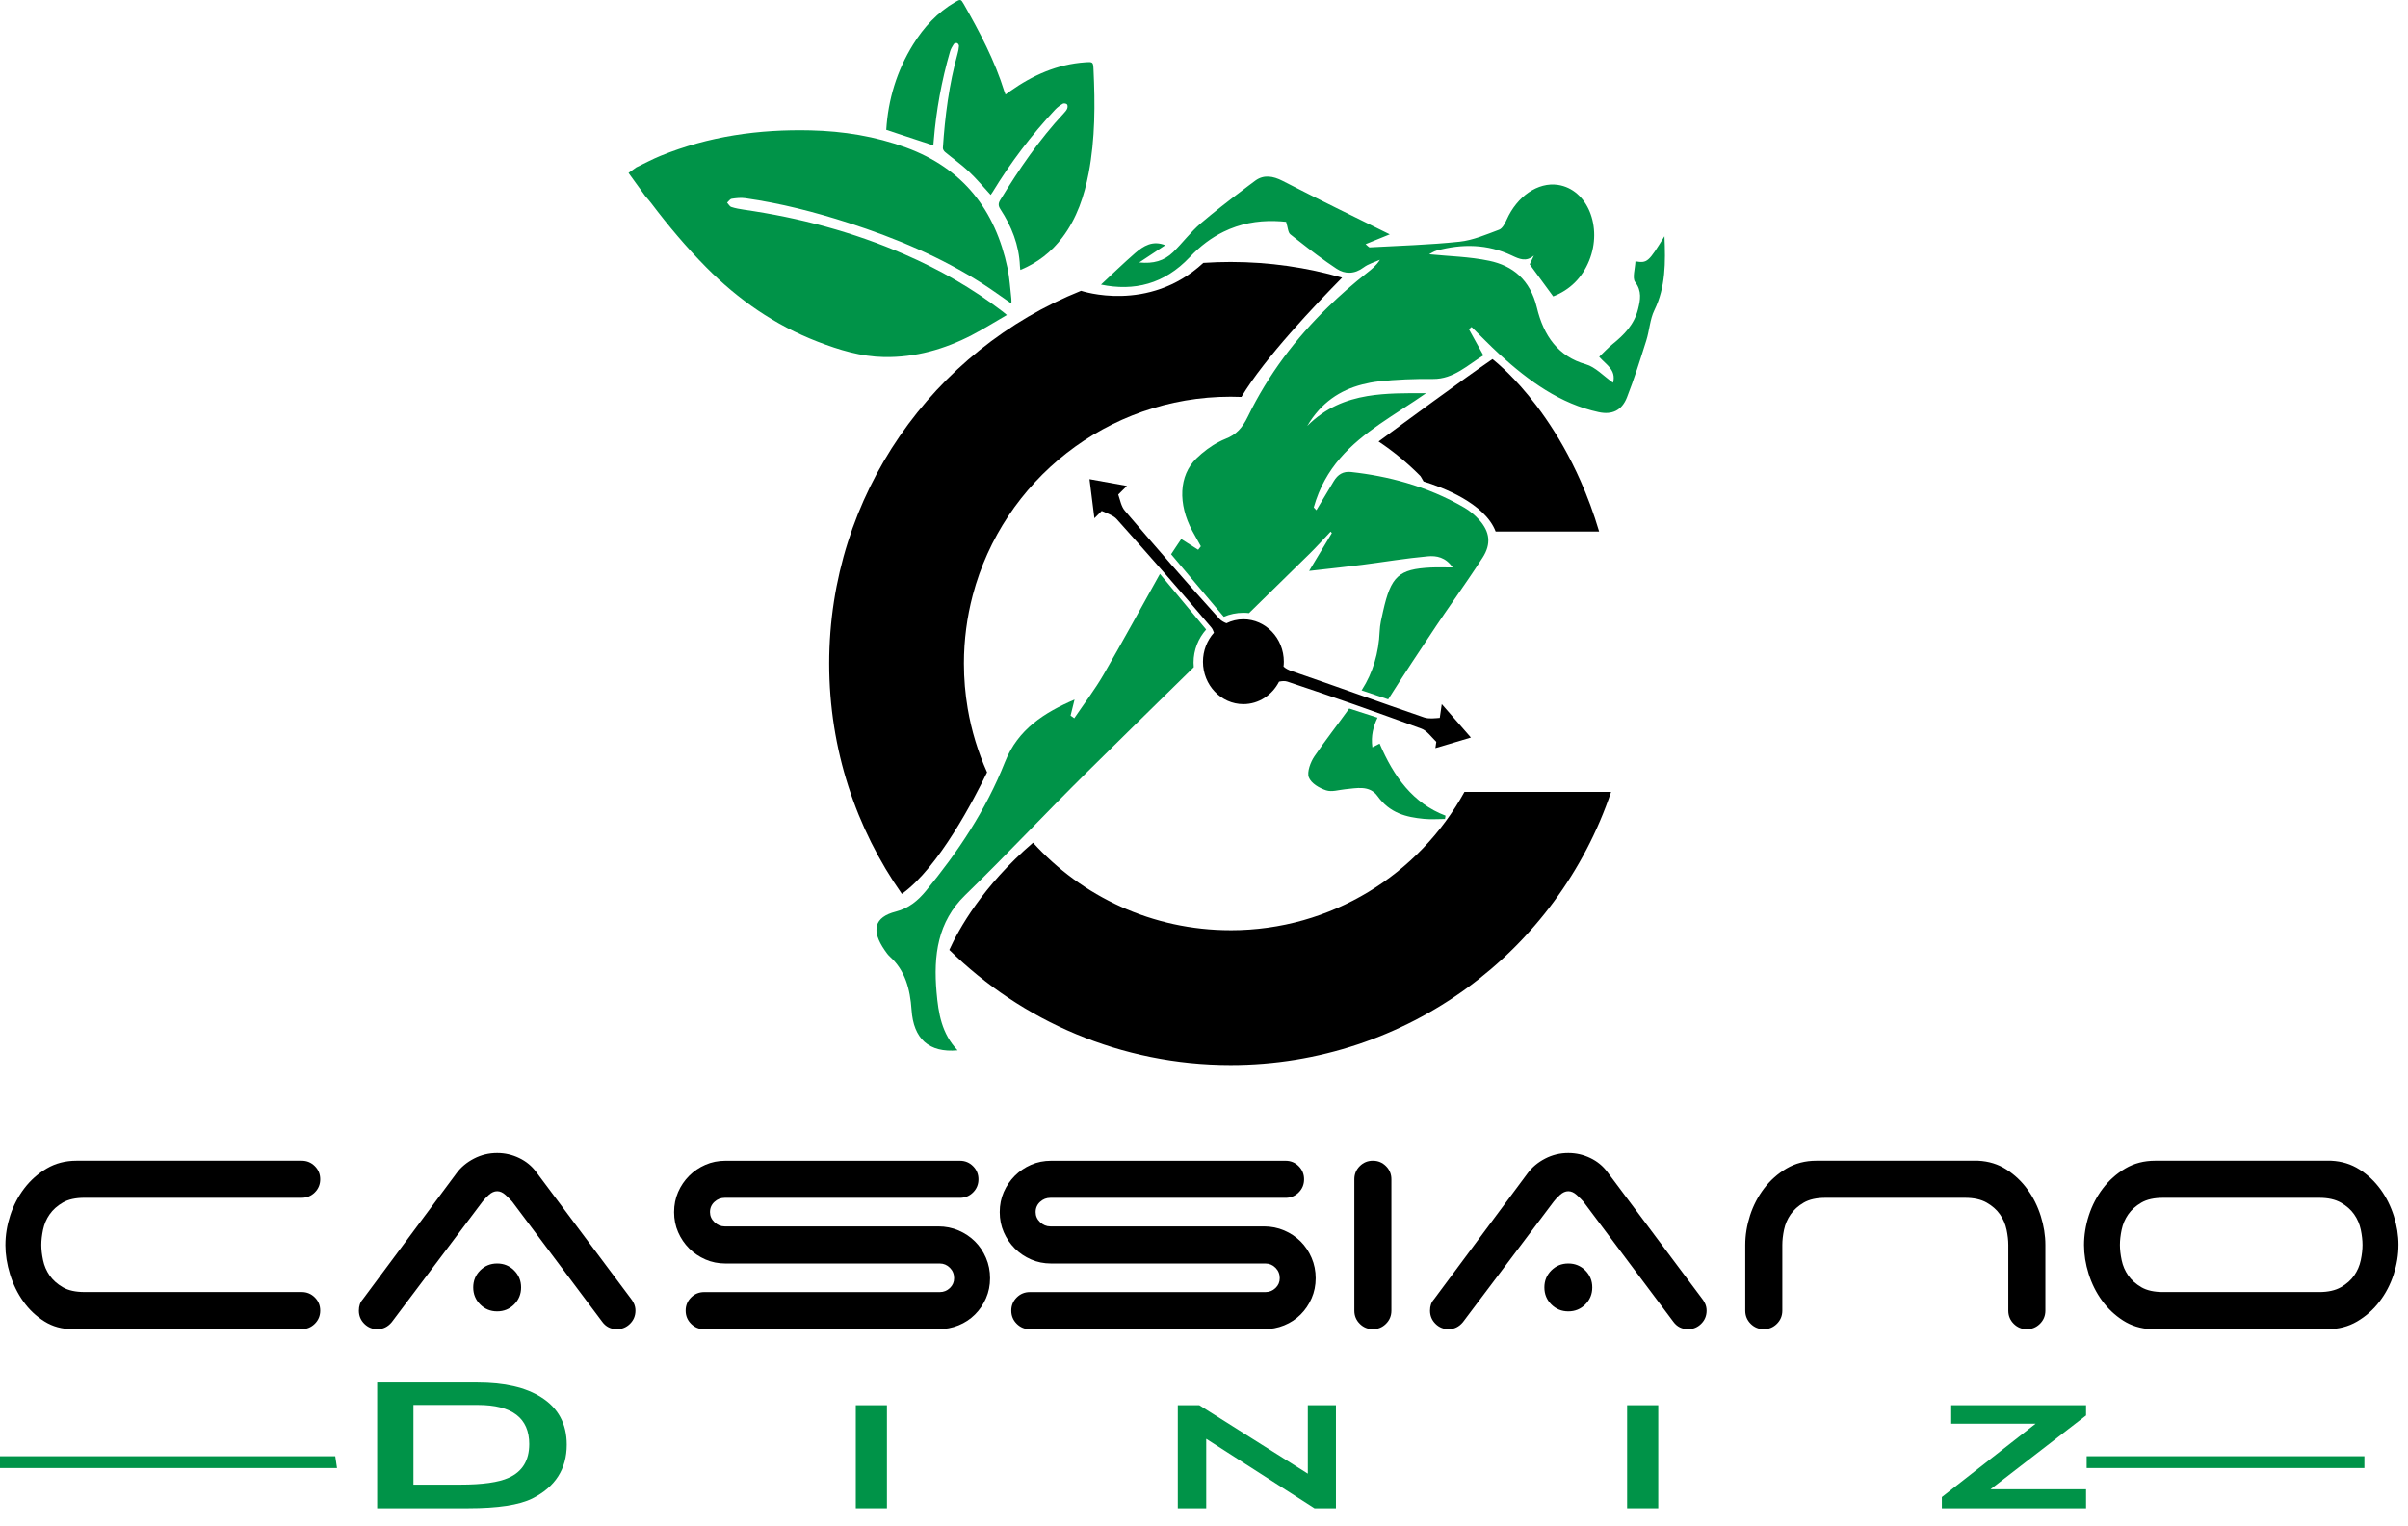 <svg xmlns="http://www.w3.org/2000/svg" width="131" height="83" viewBox="0 0 131 83" fill="none"><path d="M0.295 67.714C0.295 67.182 0.382 66.646 0.557 66.106C0.732 65.567 0.988 65.076 1.324 64.635C1.66 64.194 2.067 63.834 2.543 63.553C3.019 63.273 3.558 63.133 4.161 63.133H16.413C16.693 63.133 16.931 63.231 17.127 63.427C17.323 63.624 17.421 63.862 17.421 64.141C17.421 64.421 17.323 64.66 17.127 64.856C16.931 65.052 16.692 65.15 16.413 65.15H4.603C4.112 65.15 3.717 65.237 3.415 65.412C3.113 65.587 2.875 65.801 2.7 66.053C2.525 66.305 2.406 66.582 2.343 66.883C2.28 67.185 2.248 67.461 2.248 67.713C2.248 67.965 2.28 68.242 2.343 68.543C2.406 68.845 2.525 69.121 2.7 69.374C2.875 69.626 3.114 69.839 3.415 70.014C3.716 70.189 4.111 70.276 4.603 70.276H16.413C16.693 70.276 16.931 70.375 17.127 70.571C17.323 70.767 17.421 71.005 17.421 71.285C17.421 71.564 17.323 71.804 17.127 71.999C16.931 72.195 16.692 72.293 16.413 72.293H3.951C3.376 72.293 2.865 72.154 2.417 71.873C1.968 71.593 1.586 71.233 1.271 70.791C0.955 70.349 0.714 69.856 0.546 69.309C0.378 68.763 0.294 68.23 0.294 67.712L0.295 67.714Z" fill="black"></path><path d="M21.309 71.917C21.099 72.169 20.84 72.295 20.532 72.295C20.251 72.295 20.013 72.197 19.817 72.001C19.621 71.805 19.523 71.567 19.523 71.287C19.523 71.034 19.593 70.831 19.733 70.677L24.84 63.805C25.078 63.483 25.393 63.221 25.786 63.017C26.178 62.814 26.598 62.713 27.046 62.713C27.467 62.713 27.866 62.804 28.244 62.986C28.623 63.168 28.93 63.421 29.169 63.743L34.276 70.572C34.36 70.671 34.43 70.779 34.486 70.898C34.541 71.017 34.57 71.147 34.57 71.287C34.57 71.567 34.472 71.805 34.276 72.001C34.079 72.197 33.841 72.295 33.561 72.295C33.225 72.295 32.958 72.162 32.763 71.895L27.866 65.36C27.768 65.248 27.646 65.126 27.498 64.992C27.352 64.859 27.201 64.792 27.046 64.792C26.892 64.792 26.742 64.859 26.595 64.992C26.448 65.125 26.332 65.248 26.248 65.36L21.309 71.917ZM25.744 70.025C25.744 69.661 25.87 69.353 26.122 69.101C26.374 68.849 26.682 68.723 27.046 68.723C27.411 68.723 27.719 68.849 27.971 69.101C28.223 69.353 28.349 69.662 28.349 70.025C28.349 70.389 28.223 70.698 27.971 70.95C27.719 71.202 27.41 71.328 27.046 71.328C26.683 71.328 26.374 71.202 26.122 70.95C25.87 70.698 25.744 70.39 25.744 70.025Z" fill="black"></path><path d="M38.373 68.502C38.037 68.356 37.743 68.156 37.491 67.904C37.239 67.651 37.039 67.357 36.892 67.021C36.745 66.685 36.672 66.321 36.672 65.929C36.672 65.537 36.745 65.172 36.892 64.836C37.039 64.5 37.239 64.206 37.491 63.954C37.743 63.702 38.037 63.502 38.373 63.355C38.709 63.208 39.074 63.135 39.465 63.135H52.222C52.502 63.135 52.74 63.233 52.936 63.429C53.132 63.625 53.23 63.864 53.23 64.143C53.23 64.423 53.132 64.662 52.936 64.858C52.74 65.054 52.501 65.152 52.222 65.152H39.423C39.213 65.152 39.027 65.225 38.867 65.372C38.706 65.52 38.625 65.705 38.625 65.929C38.625 66.139 38.706 66.321 38.867 66.475C39.028 66.629 39.213 66.707 39.423 66.707H51.044C51.436 66.707 51.804 66.78 52.148 66.927C52.491 67.074 52.788 67.273 53.041 67.525C53.294 67.778 53.493 68.075 53.64 68.419C53.788 68.762 53.861 69.13 53.861 69.523C53.861 69.915 53.787 70.279 53.64 70.615C53.493 70.951 53.294 71.246 53.041 71.498C52.789 71.75 52.492 71.946 52.148 72.086C51.805 72.226 51.437 72.296 51.044 72.296H38.31C38.029 72.296 37.791 72.198 37.595 72.002C37.399 71.805 37.301 71.568 37.301 71.287C37.301 71.007 37.399 70.77 37.595 70.573C37.792 70.377 38.029 70.279 38.31 70.279H51.128C51.338 70.279 51.52 70.205 51.675 70.059C51.829 69.912 51.906 69.733 51.906 69.523C51.906 69.299 51.829 69.109 51.675 68.955C51.52 68.802 51.338 68.724 51.128 68.724H39.465C39.073 68.724 38.709 68.65 38.373 68.503V68.502Z" fill="black"></path><path d="M56.088 68.502C55.752 68.356 55.458 68.156 55.206 67.904C54.954 67.651 54.754 67.357 54.607 67.021C54.461 66.685 54.387 66.321 54.387 65.929C54.387 65.537 54.461 65.172 54.607 64.836C54.755 64.5 54.954 64.206 55.206 63.954C55.458 63.702 55.752 63.502 56.088 63.355C56.425 63.208 56.789 63.135 57.181 63.135H69.937C70.218 63.135 70.455 63.233 70.651 63.429C70.848 63.625 70.945 63.864 70.945 64.143C70.945 64.423 70.848 64.662 70.651 64.858C70.455 65.054 70.217 65.152 69.937 65.152H57.139C56.929 65.152 56.743 65.225 56.582 65.372C56.421 65.52 56.34 65.705 56.34 65.929C56.34 66.139 56.421 66.321 56.582 66.475C56.744 66.629 56.929 66.707 57.139 66.707H68.76C69.151 66.707 69.519 66.78 69.863 66.927C70.206 67.074 70.504 67.273 70.757 67.525C71.01 67.778 71.209 68.075 71.355 68.419C71.503 68.762 71.576 69.13 71.576 69.523C71.576 69.915 71.502 70.279 71.355 70.615C71.209 70.951 71.009 71.246 70.757 71.498C70.505 71.75 70.207 71.946 69.863 72.086C69.52 72.226 69.152 72.296 68.76 72.296H56.025C55.745 72.296 55.506 72.198 55.311 72.002C55.114 71.805 55.016 71.568 55.016 71.287C55.016 71.007 55.114 70.77 55.311 70.573C55.507 70.377 55.745 70.279 56.025 70.279H68.844C69.054 70.279 69.236 70.205 69.39 70.059C69.544 69.912 69.621 69.733 69.621 69.523C69.621 69.299 69.544 69.109 69.39 68.955C69.236 68.802 69.054 68.724 68.844 68.724H57.181C56.788 68.724 56.425 68.65 56.088 68.503V68.502Z" fill="black"></path><path d="M75.401 72.001C75.205 72.197 74.967 72.295 74.687 72.295C74.407 72.295 74.168 72.197 73.973 72.001C73.776 71.805 73.679 71.567 73.679 71.287V64.141C73.679 63.861 73.776 63.624 73.973 63.427C74.169 63.231 74.407 63.133 74.687 63.133C74.968 63.133 75.205 63.231 75.401 63.427C75.598 63.624 75.695 63.862 75.695 64.141V71.287C75.695 71.567 75.598 71.805 75.401 72.001Z" fill="black"></path><path d="M79.583 71.917C79.373 72.169 79.113 72.295 78.805 72.295C78.525 72.295 78.286 72.197 78.091 72.001C77.894 71.805 77.796 71.567 77.796 71.287C77.796 71.034 77.867 70.831 78.007 70.677L83.113 63.805C83.352 63.483 83.666 63.221 84.059 63.017C84.451 62.814 84.871 62.713 85.32 62.713C85.74 62.713 86.14 62.804 86.518 62.986C86.896 63.168 87.204 63.421 87.442 63.743L92.549 70.572C92.633 70.671 92.703 70.779 92.759 70.898C92.815 71.017 92.843 71.147 92.843 71.287C92.843 71.567 92.746 71.805 92.549 72.001C92.353 72.197 92.114 72.295 91.835 72.295C91.499 72.295 91.232 72.162 91.036 71.895L86.14 65.36C86.042 65.248 85.919 65.126 85.772 64.992C85.624 64.859 85.474 64.792 85.32 64.792C85.165 64.792 85.015 64.859 84.868 64.992C84.72 65.125 84.606 65.248 84.522 65.36L79.583 71.917ZM84.017 70.025C84.017 69.661 84.143 69.353 84.395 69.101C84.648 68.849 84.955 68.723 85.32 68.723C85.684 68.723 85.992 68.849 86.244 69.101C86.496 69.353 86.623 69.662 86.623 70.025C86.623 70.389 86.496 70.698 86.244 70.95C85.992 71.202 85.683 71.328 85.32 71.328C84.956 71.328 84.648 71.202 84.395 70.95C84.143 70.698 84.017 70.39 84.017 70.025Z" fill="black"></path><path d="M109.161 66.884C109.098 66.583 108.979 66.306 108.803 66.054C108.628 65.802 108.386 65.588 108.079 65.413C107.771 65.238 107.378 65.151 106.902 65.151H99.316C98.826 65.151 98.43 65.238 98.128 65.413C97.827 65.588 97.589 65.802 97.414 66.054C97.239 66.306 97.12 66.583 97.056 66.884C96.993 67.186 96.962 67.462 96.962 67.714V71.287C96.962 71.567 96.864 71.805 96.668 72.001C96.472 72.197 96.233 72.295 95.954 72.295C95.674 72.295 95.435 72.197 95.239 72.001C95.043 71.805 94.945 71.567 94.945 71.287V67.714C94.945 67.182 95.033 66.646 95.207 66.106C95.382 65.567 95.638 65.076 95.974 64.635C96.31 64.194 96.717 63.834 97.193 63.553C97.669 63.273 98.208 63.133 98.811 63.133H107.616C108.191 63.161 108.702 63.319 109.15 63.606C109.599 63.893 109.981 64.254 110.296 64.688C110.612 65.123 110.853 65.605 111.021 66.138C111.189 66.671 111.273 67.196 111.273 67.714V71.287C111.273 71.567 111.175 71.805 110.979 72.001C110.782 72.197 110.544 72.295 110.264 72.295C109.985 72.295 109.746 72.197 109.55 72.001C109.354 71.805 109.256 71.567 109.256 71.287V67.714C109.256 67.462 109.224 67.186 109.162 66.884H109.161Z" fill="black"></path><path d="M130.48 67.714C130.48 68.247 130.393 68.783 130.218 69.322C130.043 69.861 129.788 70.352 129.451 70.793C129.115 71.234 128.709 71.595 128.233 71.875C127.756 72.155 127.217 72.295 126.615 72.295H117.032C116.458 72.267 115.947 72.11 115.498 71.823C115.05 71.535 114.668 71.175 114.352 70.74C114.037 70.306 113.796 69.823 113.628 69.29C113.46 68.758 113.376 68.233 113.376 67.714C113.376 67.195 113.463 66.646 113.638 66.106C113.813 65.567 114.069 65.076 114.405 64.635C114.741 64.194 115.147 63.834 115.623 63.553C116.099 63.273 116.639 63.133 117.242 63.133H126.824C127.398 63.161 127.909 63.319 128.358 63.606C128.806 63.893 129.188 64.254 129.504 64.688C129.819 65.123 130.06 65.605 130.229 66.138C130.397 66.671 130.481 67.196 130.481 67.714H130.48ZM127.349 70.015C127.657 69.84 127.898 69.626 128.073 69.374C128.248 69.122 128.367 68.846 128.431 68.544C128.494 68.243 128.525 67.966 128.525 67.714C128.525 67.462 128.494 67.186 128.431 66.884C128.367 66.583 128.249 66.306 128.073 66.054C127.898 65.802 127.657 65.588 127.349 65.413C127.04 65.238 126.648 65.151 126.172 65.151H117.682C117.192 65.151 116.796 65.238 116.495 65.413C116.194 65.588 115.955 65.802 115.78 66.054C115.605 66.306 115.486 66.583 115.423 66.884C115.359 67.186 115.328 67.462 115.328 67.714C115.328 67.966 115.36 68.243 115.423 68.544C115.486 68.846 115.604 69.122 115.78 69.374C115.955 69.626 116.194 69.84 116.495 70.015C116.796 70.19 117.191 70.277 117.682 70.277H126.172C126.648 70.277 127.041 70.19 127.349 70.015Z" fill="black"></path><path d="M57.739 51.616C57.828 51.408 57.876 51.269 57.945 51.143C58.107 50.851 58.263 50.554 58.454 50.281C58.619 50.046 58.865 49.981 59.125 50.138C59.379 50.29 59.463 50.528 59.329 50.791C59.148 51.148 58.964 51.511 58.718 51.823C58.616 51.954 58.338 52.041 58.171 52.005C58.005 51.968 57.879 51.751 57.739 51.616Z" fill="#009348"></path><path d="M82.328 20.583C81.65 19.874 81.193 19.533 81.192 19.532C79.702 20.551 76.316 23.041 74.998 24.014C75.82 24.563 76.581 25.193 77.273 25.893C77.279 25.901 77.343 26 77.446 26.187C78.438 26.492 80.777 27.36 81.367 28.912H86.996C86.7 27.913 86.358 27 85.99 26.169C84.79 23.454 83.322 21.621 82.329 20.582L82.328 20.583Z" fill="black"></path><path d="M52.885 18.218C53.52 17.889 54.128 17.506 54.775 17.132C54.671 17.046 54.613 16.996 54.552 16.949C52.909 15.687 51.124 14.668 49.227 13.842C46.422 12.619 43.493 11.84 40.47 11.405C40.238 11.371 40.005 11.33 39.785 11.257C39.693 11.227 39.632 11.104 39.556 11.023C39.639 10.949 39.714 10.826 39.806 10.812C40.05 10.774 40.306 10.747 40.548 10.781C42.464 11.052 44.333 11.533 46.172 12.126C48.723 12.948 51.18 13.979 53.446 15.427C53.975 15.765 54.482 16.138 55.023 16.511C55.023 16.415 55.029 16.331 55.02 16.25C54.955 15.693 54.926 15.127 54.811 14.58C54.143 11.414 52.384 9.155 49.29 8.024C47.613 7.411 45.876 7.133 44.099 7.091C41.291 7.025 38.556 7.408 35.939 8.474C35.486 8.659 35.053 8.893 34.612 9.105C34.474 9.204 34.337 9.303 34.194 9.406C34.496 9.824 34.799 10.242 35.101 10.66C35.21 10.79 35.327 10.916 35.43 11.053C36.355 12.275 37.338 13.446 38.418 14.537C40.165 16.301 42.161 17.689 44.487 18.586C45.651 19.034 46.834 19.399 48.098 19.421C49.803 19.45 51.386 18.996 52.885 18.22V18.218Z" fill="#009348"></path><path d="M50.798 7.646C50.932 6.005 51.223 4.392 51.682 2.812C51.724 2.666 51.805 2.527 51.888 2.399C51.916 2.356 52.019 2.328 52.071 2.345C52.118 2.361 52.174 2.448 52.17 2.5C52.162 2.639 52.133 2.778 52.096 2.913C51.63 4.593 51.409 6.311 51.295 8.045C51.291 8.117 51.35 8.216 51.41 8.266C51.84 8.623 52.301 8.948 52.709 9.33C53.128 9.724 53.497 10.171 53.894 10.601C53.926 10.554 53.964 10.506 53.996 10.453C54.977 8.842 56.11 7.346 57.399 5.968C57.519 5.839 57.668 5.731 57.82 5.64C57.874 5.608 58.003 5.629 58.046 5.675C58.087 5.719 58.086 5.836 58.058 5.904C58.022 5.995 57.952 6.077 57.883 6.15C56.538 7.588 55.438 9.205 54.415 10.879C54.303 11.062 54.302 11.193 54.423 11.378C55.034 12.314 55.438 13.328 55.485 14.462C55.487 14.53 55.499 14.598 55.509 14.683C56.45 14.294 57.207 13.7 57.805 12.903C58.588 11.861 58.989 10.66 59.229 9.397C59.58 7.541 59.579 5.668 59.49 3.791C59.471 3.367 59.462 3.36 59.038 3.389C57.509 3.494 56.172 4.095 54.94 4.969C54.866 5.021 54.794 5.074 54.702 5.141C54.673 5.064 54.655 5.023 54.641 4.981C54.119 3.299 53.303 1.754 52.437 0.233C52.275 -0.051 52.254 -0.056 51.964 0.113C50.998 0.676 50.262 1.473 49.677 2.416C48.785 3.852 48.315 5.42 48.214 7.062C49.08 7.347 49.923 7.626 50.775 7.907C50.78 7.846 50.79 7.746 50.798 7.648V7.646Z" fill="#009348"></path><path d="M59.271 26.061L59.538 28.188L59.937 27.791C60.296 27.95 60.579 28.044 60.754 28.239C62.49 30.178 64.21 32.135 65.894 34.124C65.957 34.198 66.005 34.301 66.041 34.414C65.672 34.827 65.444 35.381 65.444 35.992C65.444 37.266 66.429 38.298 67.643 38.298C68.483 38.298 69.212 37.803 69.583 37.077C69.747 37.039 69.91 37.032 70.039 37.075C72.482 37.888 74.913 38.745 77.333 39.634C77.617 39.739 77.833 40.044 78.137 40.35L78.088 40.69L80.021 40.115L78.435 38.297L78.327 39.046C78.037 39.067 77.737 39.11 77.48 39.023C75.074 38.201 72.684 37.328 70.278 36.503C70.085 36.436 69.939 36.359 69.827 36.255C69.837 36.168 69.843 36.081 69.843 35.991C69.843 34.716 68.858 33.684 67.644 33.684C67.314 33.684 67.002 33.762 66.721 33.899C66.568 33.84 66.43 33.758 66.336 33.656C64.589 31.727 62.883 29.759 61.191 27.776C61 27.552 60.938 27.206 60.835 26.899L61.307 26.429L59.271 26.062V26.061Z" fill="black"></path><path d="M73.399 38.536C72.774 39.408 72.112 40.25 71.506 41.139C71.296 41.446 71.092 41.996 71.203 42.28C71.332 42.613 71.784 42.869 72.142 42.987C72.457 43.091 72.834 42.961 73.183 42.928C73.802 42.871 74.504 42.695 74.938 43.298C75.609 44.232 76.501 44.448 77.464 44.54C77.844 44.577 78.23 44.546 78.612 44.546C78.621 44.486 78.63 44.425 78.639 44.365C76.881 43.701 75.821 42.249 75.055 40.445C74.935 40.506 74.817 40.566 74.66 40.646C74.573 40.023 74.715 39.505 74.939 39.034L73.399 38.537V38.536Z" fill="#009348"></path><path d="M90.552 12.847C89.677 14.265 89.618 14.318 88.971 14.216C88.955 14.603 88.792 15.125 88.954 15.338C89.334 15.838 89.237 16.315 89.115 16.809C88.906 17.657 88.351 18.213 87.735 18.71C87.482 18.914 87.257 19.16 86.999 19.407C87.405 19.867 87.93 20.116 87.754 20.818C87.238 20.457 86.792 19.961 86.268 19.813C84.776 19.392 83.979 18.271 83.61 16.734C83.242 15.202 82.288 14.454 81.022 14.186C79.937 13.957 78.816 13.938 77.749 13.829C77.839 13.784 77.994 13.674 78.163 13.627C79.547 13.252 80.922 13.27 82.244 13.896C82.669 14.097 83.025 14.257 83.447 13.899C83.365 14.07 83.284 14.241 83.219 14.378C83.66 14.98 84.076 15.546 84.497 16.121C85.406 15.768 86.073 15.112 86.453 14.177C87.199 12.34 86.358 10.296 84.755 10.056C83.67 9.893 82.532 10.676 81.965 11.951C81.873 12.159 81.731 12.427 81.559 12.491C80.854 12.754 80.139 13.067 79.409 13.145C77.783 13.319 76.145 13.363 74.512 13.454C74.471 13.457 74.427 13.39 74.291 13.279C74.82 13.064 75.27 12.881 75.606 12.746C73.703 11.802 71.729 10.845 69.777 9.839C69.258 9.571 68.755 9.49 68.3 9.819C68.065 9.989 67.835 10.169 67.603 10.343C66.827 10.924 66.059 11.522 65.316 12.154C64.775 12.614 64.333 13.215 63.818 13.716C63.326 14.193 62.742 14.354 61.975 14.276C62.533 13.906 62.962 13.622 63.391 13.338C62.712 13.062 62.211 13.371 61.755 13.764C61.12 14.315 60.513 14.908 59.896 15.48C61.693 15.852 63.34 15.457 64.723 13.988C65.297 13.378 65.913 12.924 66.562 12.606C67.444 12.173 68.387 11.996 69.36 12.025C69.561 12.031 69.763 12.042 69.966 12.065C70.061 12.361 70.07 12.645 70.195 12.744C70.332 12.853 70.471 12.961 70.609 13.07C71.295 13.61 71.99 14.141 72.712 14.617C73.169 14.919 73.689 14.918 74.182 14.548C74.444 14.352 74.771 14.266 75.07 14.13C74.873 14.45 74.621 14.643 74.371 14.84C73.622 15.426 72.91 16.051 72.233 16.712C70.497 18.403 69.01 20.351 67.883 22.663C67.587 23.271 67.261 23.643 66.659 23.874C66.544 23.919 66.43 23.975 66.316 24.034C65.871 24.262 65.449 24.583 65.083 24.938C64.129 25.867 64.076 27.411 64.864 28.878C65.015 29.159 65.174 29.436 65.329 29.714C65.281 29.777 65.232 29.84 65.183 29.903C64.889 29.717 64.595 29.531 64.262 29.319C64.082 29.594 63.889 29.864 63.711 30.146L66.576 33.548C66.904 33.408 67.264 33.331 67.642 33.331C67.746 33.331 67.848 33.337 67.948 33.349C68.864 32.452 69.779 31.556 70.693 30.659C70.871 30.485 71.049 30.312 71.226 30.138C71.626 29.746 72.001 29.325 72.388 28.917C72.41 28.942 72.433 28.969 72.455 28.995C72.081 29.617 71.707 30.24 71.219 31.053C71.338 31.039 71.448 31.027 71.563 31.014C72.499 30.909 73.306 30.821 74.105 30.72C75.296 30.568 76.483 30.367 77.677 30.259C78.14 30.217 78.642 30.302 79.03 30.865C78.571 30.865 78.201 30.85 77.833 30.868C76.092 30.954 75.671 31.341 75.243 33.246C75.162 33.604 75.072 33.969 75.057 34.334C75.008 35.503 74.689 36.593 74.094 37.517C74.088 37.528 74.08 37.539 74.072 37.55L75.52 38.039C76.373 36.689 77.254 35.359 78.139 34.033C78.446 33.573 78.761 33.121 79.075 32.668V32.664L79.078 32.663C79.611 31.893 80.145 31.124 80.654 30.334C81.138 29.584 81.053 28.925 80.47 28.276C80.239 28.019 79.965 27.788 79.676 27.619C78.651 27.021 77.587 26.58 76.49 26.259C75.517 25.974 74.52 25.784 73.502 25.673C73.075 25.627 72.783 25.801 72.558 26.175C72.242 26.7 71.929 27.226 71.614 27.752C71.566 27.701 71.519 27.651 71.471 27.599C72.084 25.42 73.482 24.16 75.064 23.062C75.882 22.494 76.749 21.969 77.585 21.385C76.484 21.384 75.409 21.372 74.387 21.543C73.213 21.741 72.108 22.179 71.119 23.165C71.868 21.896 72.905 21.22 74.106 20.913C74.391 20.84 74.683 20.782 74.986 20.748C75.972 20.64 76.97 20.603 77.962 20.613C79.085 20.624 79.854 19.841 80.699 19.331C80.409 18.807 80.159 18.356 79.91 17.904C79.959 17.864 80.008 17.825 80.057 17.786C80.563 18.282 81.055 18.796 81.577 19.272C83.179 20.735 84.887 21.964 86.969 22.416C87.69 22.572 88.226 22.336 88.508 21.62C88.906 20.609 89.232 19.562 89.562 18.519C89.733 17.979 89.761 17.364 90.001 16.873C90.618 15.61 90.61 14.281 90.55 12.844L90.552 12.847Z" fill="#009348"></path><path d="M52.505 48.69C54.737 46.522 56.876 44.233 59.091 42.043C61.036 40.119 62.989 38.203 64.944 36.289C64.936 36.207 64.931 36.124 64.931 36.04C64.931 35.349 65.191 34.719 65.617 34.24L63.103 31.215C62.088 33.035 61.088 34.865 60.049 36.669C59.566 37.506 58.981 38.269 58.442 39.066C58.376 39.018 58.309 38.97 58.242 38.922C58.308 38.657 58.373 38.393 58.458 38.05C56.817 38.755 55.377 39.665 54.675 41.44C53.627 44.087 52.109 46.34 50.38 48.449C49.929 49 49.428 49.405 48.733 49.583C47.557 49.884 47.382 50.602 48.129 51.684C48.217 51.812 48.309 51.942 48.42 52.042C49.242 52.786 49.514 53.805 49.59 54.924C49.696 56.502 50.533 57.272 52.095 57.131C51.227 56.221 51.051 55.119 50.951 53.974C50.774 51.954 51.013 50.14 52.505 48.69H52.505Z" fill="#009348"></path><path d="M66.948 50.597C62.686 50.597 58.854 48.76 56.2 45.834C53.451 48.196 52.151 50.554 51.645 51.667C55.586 55.538 60.989 57.926 66.948 57.926C76.566 57.926 84.733 51.709 87.646 43.074H79.669C77.2 47.559 72.43 50.598 66.948 50.598V50.597Z" fill="black"></path><path d="M53.698 42.007C53.209 40.915 52.852 39.751 52.645 38.536C52.51 37.74 52.439 36.922 52.439 36.087C52.439 34.803 52.607 33.558 52.92 32.372C54.561 26.159 60.22 21.578 66.949 21.578C67.146 21.578 67.341 21.583 67.536 21.59C68.797 19.479 71.596 16.536 73.013 15.102C71.088 14.546 69.053 14.249 66.948 14.249C66.449 14.249 65.955 14.266 65.464 14.299C62.474 17.062 58.823 15.819 58.812 15.816C50.781 19.043 45.11 26.903 45.11 36.087C45.11 40.752 46.572 45.074 49.063 48.621C51.077 47.188 53.028 43.397 53.698 42.007Z" fill="black"></path><path d="M30.832 78.578C30.832 79.903 30.207 80.878 28.957 81.506C28.244 81.859 27.082 82.036 25.47 82.036H20.519V75.199H25.98C27.449 75.199 28.6 75.464 29.434 75.994C30.366 76.577 30.832 77.438 30.832 78.578H30.832ZM28.792 78.551C28.792 77.129 27.86 76.417 25.996 76.417H22.492V80.751H25.041C26.248 80.751 27.125 80.627 27.673 80.379C28.419 80.044 28.791 79.434 28.791 78.551H28.792Z" fill="#009348"></path><path d="M48.251 82.036H46.557V76.431H48.251V82.036Z" fill="#009348"></path><path d="M72.678 82.036H71.51L65.621 78.26V82.036H64.075V76.431H65.243L71.148 80.155V76.431H72.678V82.036Z" fill="#009348"></path><path d="M90.212 82.036H88.518V76.431H90.212V82.036Z" fill="#009348"></path><path d="M113.487 82.036H105.641V81.426L110.74 77.438H106.15V76.431H113.486V76.988L108.289 81.003H113.486V82.036H113.487Z" fill="#009348"></path><path d="M18.238 79.207H0V79.85H18.334C18.304 79.636 18.272 79.421 18.238 79.207Z" fill="#009348"></path><path d="M128.627 79.207H113.519V79.85H128.627V79.207Z" fill="#009348"></path></svg>